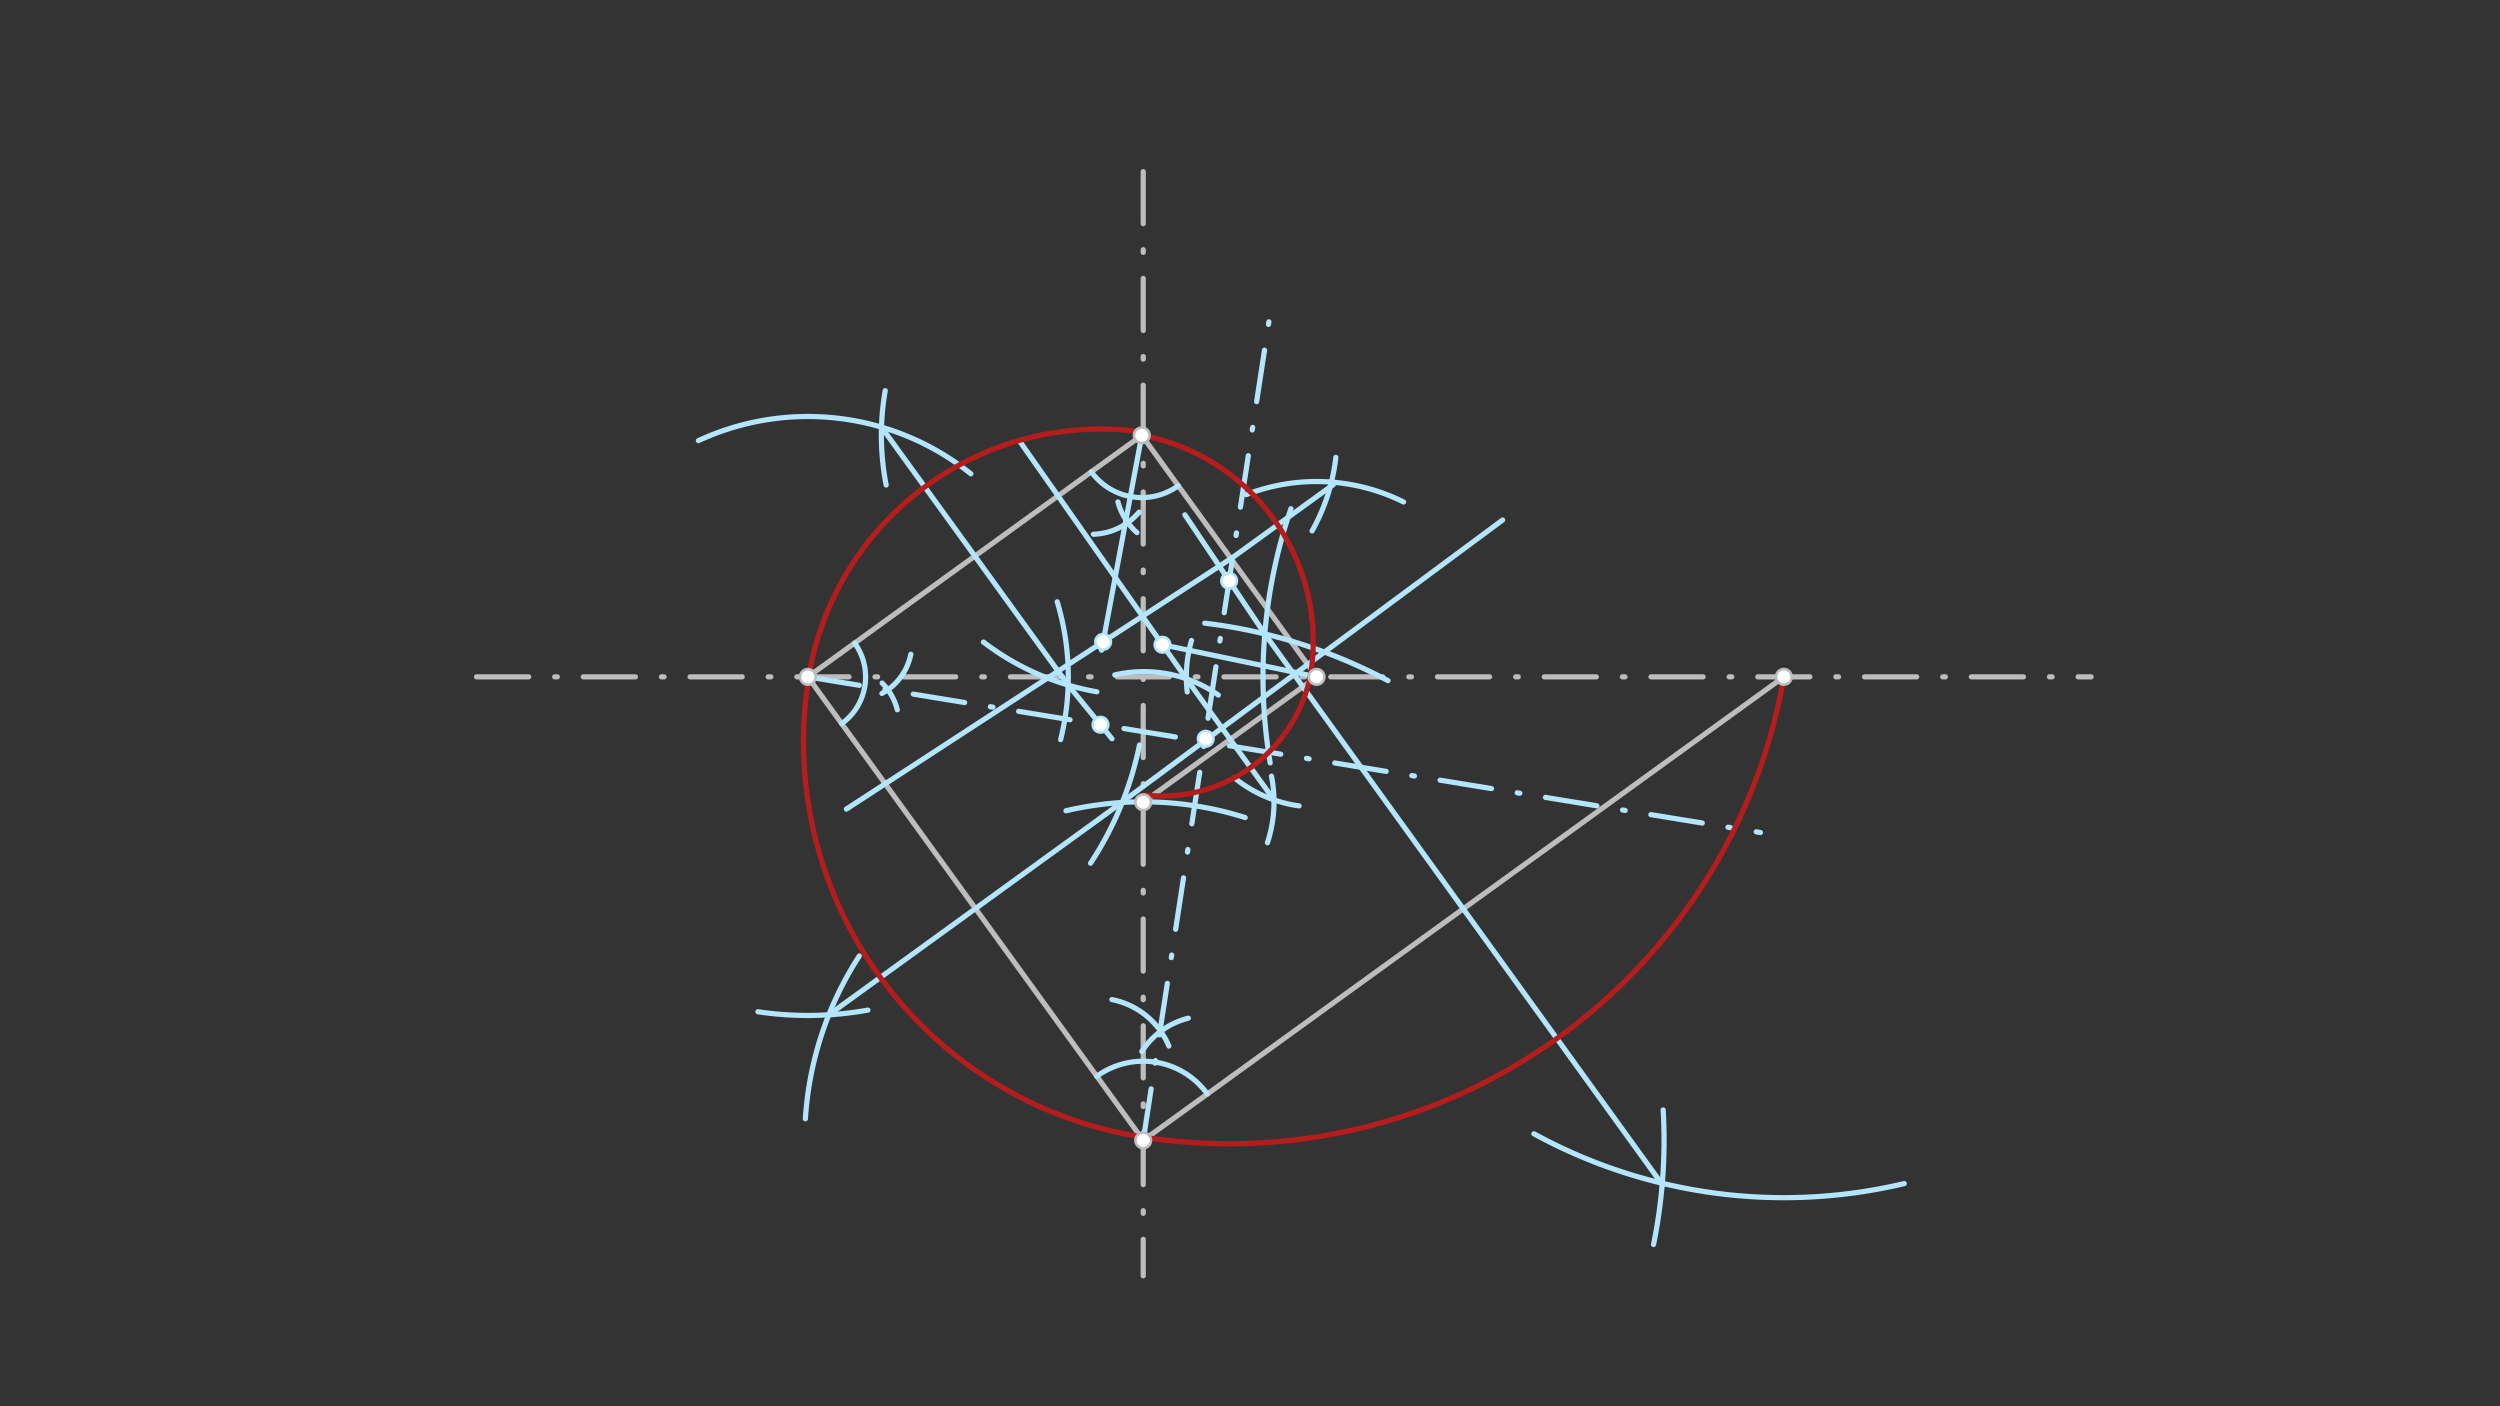 <svg xmlns="http://www.w3.org/2000/svg" class="svg--1it" height="100%" preserveAspectRatio="xMidYMid meet" viewBox="0 0 960 540" width="100%"><rect x="0" y="0" width="960" height="540" fill="#333333" stroke="none"/><defs><marker id="marker-arrow" markerHeight="16" markerUnits="userSpaceOnUse" markerWidth="24" orient="auto-start-reverse" refX="24" refY="4" viewBox="0 0 24 8"><path d="M 0 0 L 24 4 L 0 8 z" stroke="inherit"></path></marker></defs><g class="aux-layer--1FB"></g><g class="main-layer--3Vd"><g class="element--2qn"><line stroke="#BDBDBD" stroke-dasharray="20, 10, 1, 10" stroke-linecap="round" stroke-width="2" x1="439" x2="439" y1="65.906" y2="489.906"></line></g><g class="element--2qn"><line stroke="#BDBDBD" stroke-dasharray="20, 10, 1, 10" stroke-linecap="round" stroke-width="2" x1="183" x2="803" y1="259.906" y2="259.906"></line></g><g class="element--2qn"><line stroke="#BDBDBD" stroke-dasharray="none" stroke-linecap="round" stroke-width="2" x1="685" x2="439" y1="259.906" y2="437.906"></line></g><g class="element--2qn"><line stroke="#BDBDBD" stroke-dasharray="none" stroke-linecap="round" stroke-width="2" x1="439" x2="310.224" y1="437.906" y2="259.935"></line></g><g class="element--2qn"><line stroke="#BDBDBD" stroke-dasharray="none" stroke-linecap="round" stroke-width="2" x1="310.224" x2="438.447" y1="259.935" y2="167.156"></line></g><g class="element--2qn"><line stroke="#BDBDBD" stroke-dasharray="none" stroke-linecap="round" stroke-width="2" x1="438.447" x2="506.983" y1="167.156" y2="261.874"></line></g><g class="element--2qn"><line stroke="#BDBDBD" stroke-dasharray="none" stroke-linecap="round" stroke-width="2" x1="505.559" x2="437.783" y1="259.906" y2="308.948"></line></g><g class="element--2qn"><path d="M 589.026 435.374 A 200 200 0 0 0 731.227 454.491" fill="none" stroke="#B3E5FC" stroke-dasharray="none" stroke-linecap="round" stroke-width="2"></path></g><g class="element--2qn"><path d="M 634.961 477.898 A 200 200 0 0 0 638.658 426.215" fill="none" stroke="#B3E5FC" stroke-dasharray="none" stroke-linecap="round" stroke-width="2"></path></g><g class="element--2qn"><path d="M 487.748 292.948 A 200 200 0 0 1 495.706 195.349" fill="none" stroke="#B3E5FC" stroke-dasharray="none" stroke-linecap="round" stroke-width="2"></path></g><g class="element--2qn"><path d="M 533.009 261.378 A 200 200 0 0 0 462.617 239.306" fill="none" stroke="#B3E5FC" stroke-dasharray="none" stroke-linecap="round" stroke-width="2"></path></g><g class="element--2qn"><line stroke="#B3E5FC" stroke-dasharray="none" stroke-linecap="round" stroke-width="2" x1="485.68" x2="638.439" y1="243.43" y2="455.064"></line></g><g class="element--2qn"><path d="M 309.265 429.603 A 130 130 0 0 1 329.977 367.097" fill="none" stroke="#B3E5FC" stroke-dasharray="none" stroke-linecap="round" stroke-width="2"></path></g><g class="element--2qn"><path d="M 333.274 387.876 A 130 130 0 0 1 291.058 388.515" fill="none" stroke="#B3E5FC" stroke-dasharray="none" stroke-linecap="round" stroke-width="2"></path></g><g class="element--2qn"><path d="M 437.569 286.076 A 130 130 0 0 1 418.767 331.479" fill="none" stroke="#B3E5FC" stroke-dasharray="none" stroke-linecap="round" stroke-width="2"></path></g><g class="element--2qn"><path d="M 409.335 311.336 A 130 130 0 0 1 478.147 313.941" fill="none" stroke="#B3E5FC" stroke-dasharray="none" stroke-linecap="round" stroke-width="2"></path></g><g class="element--2qn"><line stroke="#B3E5FC" stroke-dasharray="none" stroke-linecap="round" stroke-width="2" x1="318.274" x2="424.6" y1="389.686" y2="312.644"></line></g><g class="element--2qn"><path d="M 372.809 181.941 A 100 100 0 0 0 268.193 169.198" fill="none" stroke="#B3E5FC" stroke-dasharray="none" stroke-linecap="round" stroke-width="2"></path></g><g class="element--2qn"><path d="M 340.286 186.243 A 100 100 0 0 1 339.926 150.023" fill="none" stroke="#B3E5FC" stroke-dasharray="none" stroke-linecap="round" stroke-width="2"></path></g><g class="element--2qn"><path d="M 407.282 284.013 A 100 100 0 0 0 405.978 231.103" fill="none" stroke="#B3E5FC" stroke-dasharray="none" stroke-linecap="round" stroke-width="2"></path></g><g class="element--2qn"><path d="M 421.181 265.654 A 100 100 0 0 1 377.641 246.545" fill="none" stroke="#B3E5FC" stroke-dasharray="none" stroke-linecap="round" stroke-width="2"></path></g><g class="element--2qn"><line stroke="#B3E5FC" stroke-dasharray="none" stroke-linecap="round" stroke-width="2" x1="338.497" x2="410.175" y1="164.015" y2="263.076"></line></g><g class="element--2qn"><path d="M 478.553 189.937 A 75 75 0 0 1 538.973 192.761" fill="none" stroke="#B3E5FC" stroke-dasharray="none" stroke-linecap="round" stroke-width="2"></path></g><g class="element--2qn"><path d="M 512.964 175.657 A 75 75 0 0 1 503.849 203.867" fill="none" stroke="#B3E5FC" stroke-dasharray="none" stroke-linecap="round" stroke-width="2"></path></g><g class="element--2qn"><line stroke="#B3E5FC" stroke-dasharray="none" stroke-linecap="round" stroke-width="2" x1="472.715" x2="511.975" y1="214.515" y2="186.108"></line></g><g class="element--2qn"><path d="M 486.692 323.609 A 50 50 0 0 0 488.241 298.052" fill="none" stroke="#B3E5FC" stroke-dasharray="none" stroke-linecap="round" stroke-width="2"></path></g><g class="element--2qn"><path d="M 498.845 309.453 A 50 50 0 0 1 474 298.688" fill="none" stroke="#B3E5FC" stroke-dasharray="none" stroke-linecap="round" stroke-width="2"></path></g><g class="element--2qn"><path d="M 455.896 265.7 A 50 50 0 0 1 457.55 245.938" fill="none" stroke="#B3E5FC" stroke-dasharray="none" stroke-linecap="round" stroke-width="2"></path></g><g class="element--2qn"><path d="M 428.08 259.164 A 50 50 0 0 1 467.845 266.91" fill="none" stroke="#B3E5FC" stroke-dasharray="none" stroke-linecap="round" stroke-width="2"></path></g><g class="element--2qn"><line stroke="#B3E5FC" stroke-dasharray="none" stroke-linecap="round" stroke-width="2" x1="489.216" x2="455.565" y1="307.16" y2="260.653"></line></g><g class="element--2qn"><path d="M 421.181 413.28 A 30.397 30.397 0 0 1 463.626 420.087" fill="none" stroke="#B3E5FC" stroke-dasharray="none" stroke-linecap="round" stroke-width="2"></path></g><g class="element--2qn"><path d="M 448.849 401.684 A 30 30 0 0 0 426.969 383.844" fill="none" stroke="#B3E5FC" stroke-dasharray="none" stroke-linecap="round" stroke-width="2"></path></g><g class="element--2qn"><path d="M 438.455 403.765 A 30 30 0 0 1 456.326 390.989" fill="none" stroke="#B3E5FC" stroke-dasharray="none" stroke-linecap="round" stroke-width="2"></path></g><g class="element--2qn"><line stroke="#B3E5FC" stroke-dasharray="20, 10, 1, 10" stroke-linecap="round" stroke-width="2" x1="439" x2="488" y1="437.906" y2="118.687"></line></g><g class="element--2qn"><line stroke="#B3E5FC" stroke-dasharray="none" stroke-linecap="round" stroke-width="2" x1="485.68" x2="455" y1="243.43" y2="197.688"></line></g><g class="element--2qn"><path d="M 328.183 246.941 A 22.167 22.167 0 0 1 323.219 277.894" fill="none" stroke="#B3E5FC" stroke-dasharray="none" stroke-linecap="round" stroke-width="2"></path></g><g class="element--2qn"><path d="M 349.759 251.241 A 22 22 0 0 1 338.66 266.286" fill="none" stroke="#B3E5FC" stroke-dasharray="none" stroke-linecap="round" stroke-width="2"></path></g><g class="element--2qn"><path d="M 344.56 272.549 A 22 22 0 0 0 338.742 262.305" fill="none" stroke="#B3E5FC" stroke-dasharray="none" stroke-linecap="round" stroke-width="2"></path></g><g class="element--2qn"><line stroke="#B3E5FC" stroke-dasharray="20, 10, 1, 10" stroke-linecap="round" stroke-width="2" x1="310.224" x2="676" y1="259.935" y2="319.688"></line></g><g class="element--2qn"><line stroke="#B3E5FC" stroke-dasharray="none" stroke-linecap="round" stroke-width="2" x1="424.6" x2="577" y1="312.644" y2="199.688"></line></g><g class="element--2qn"><line stroke="#B3E5FC" stroke-dasharray="none" stroke-linecap="round" stroke-width="2" x1="410.175" x2="427" y1="263.076" y2="283.688"></line></g><g class="element--2qn"><path d="M 419.075 181.173 A 23.912 23.912 0 0 0 452.465 186.528" fill="none" stroke="#B3E5FC" stroke-dasharray="none" stroke-linecap="round" stroke-width="2"></path></g><g class="element--2qn"><path d="M 419.881 205.16 A 24 24 0 0 0 437.384 196.691" fill="none" stroke="#B3E5FC" stroke-dasharray="none" stroke-linecap="round" stroke-width="2"></path></g><g class="element--2qn"><path d="M 436.573 204.513 A 24 24 0 0 1 429.282 192.737" fill="none" stroke="#B3E5FC" stroke-dasharray="none" stroke-linecap="round" stroke-width="2"></path></g><g class="element--2qn"><line stroke="#B3E5FC" stroke-dasharray="none" stroke-linecap="round" stroke-width="2" x1="473.362" x2="325" y1="214.047" y2="310.688"></line></g><g class="element--2qn"><line stroke="#B3E5FC" stroke-dasharray="none" stroke-linecap="round" stroke-width="2" x1="438.447" x2="423" y1="167.156" y2="249.688"></line></g><g class="element--2qn"><line stroke="#B3E5FC" stroke-dasharray="none" stroke-linecap="round" stroke-width="2" x1="455.565" x2="391.429" y1="260.653" y2="169.259"></line></g><g class="element--2qn"><line stroke="#B3E5FC" stroke-dasharray="none" stroke-linecap="round" stroke-width="2" x1="505.559" x2="445.973" y1="259.906" y2="247.495"></line></g><g class="element--2qn"><path d="M 685 259.906 A 216.185 216.185 0 0 1 439.186 436.696" fill="none" stroke="#B71C1C" stroke-dasharray="none" stroke-linecap="round" stroke-width="2"></path></g><g class="element--2qn"><path d="M 439.186 436.696 A 153.667 153.667 0 0 1 310.558 259.99" fill="none" stroke="#B71C1C" stroke-dasharray="none" stroke-linecap="round" stroke-width="2"></path></g><g class="element--2qn"><path d="M 310.558 259.99 A 113.522 113.522 0 0 1 438.626 165.907" fill="none" stroke="#B71C1C" stroke-dasharray="none" stroke-linecap="round" stroke-width="2"></path></g><g class="element--2qn"><path d="M 438.447 167.156 A 80.679 80.679 0 0 1 503.219 259.522" fill="none" stroke="#B71C1C" stroke-dasharray="none" stroke-linecap="round" stroke-width="2"></path></g><g class="element--2qn"><path d="M 503.235 259.422 A 58.063 58.063 0 0 1 439.539 305.239" fill="none" stroke="#B71C1C" stroke-dasharray="none" stroke-linecap="round" stroke-width="2"></path></g><g class="element--2qn"><circle cx="439" cy="437.906" r="3" stroke="#BDBDBD" stroke-width="1" fill="#ffffff"></circle>}</g><g class="element--2qn"><circle cx="685" cy="259.906" r="3" stroke="#BDBDBD" stroke-width="1" fill="#ffffff"></circle>}</g><g class="element--2qn"><circle cx="310.224" cy="259.935" r="3" stroke="#BDBDBD" stroke-width="1" fill="#ffffff"></circle>}</g><g class="element--2qn"><circle cx="438.447" cy="167.156" r="3" stroke="#BDBDBD" stroke-width="1" fill="#ffffff"></circle>}</g><g class="element--2qn"><circle cx="505.559" cy="259.906" r="3" stroke="#BDBDBD" stroke-width="1" fill="#ffffff"></circle>}</g><g class="element--2qn"><circle cx="439" cy="308.067" r="3" stroke="#BDBDBD" stroke-width="1" fill="#ffffff"></circle>}</g><g class="element--2qn"><circle cx="471.986" cy="223.013" r="3" stroke="#B3E5FC" stroke-width="1" fill="#ffffff"></circle>}</g><g class="element--2qn"><circle cx="463" cy="283.688" r="3" stroke="#B3E5FC" stroke-width="1" fill="#ffffff"></circle>}</g><g class="element--2qn"><circle cx="422.596" cy="278.292" r="3" stroke="#B3E5FC" stroke-width="1" fill="#ffffff"></circle>}</g><g class="element--2qn"><circle cx="423.604" cy="246.458" r="3" stroke="#B3E5FC" stroke-width="1" fill="#ffffff"></circle>}</g><g class="element--2qn"><circle cx="446.393" cy="247.582" r="3" stroke="#B3E5FC" stroke-width="1" fill="#ffffff"></circle>}</g></g><g class="snaps-layer--2PT"></g><g class="temp-layer--rAP"></g></svg>